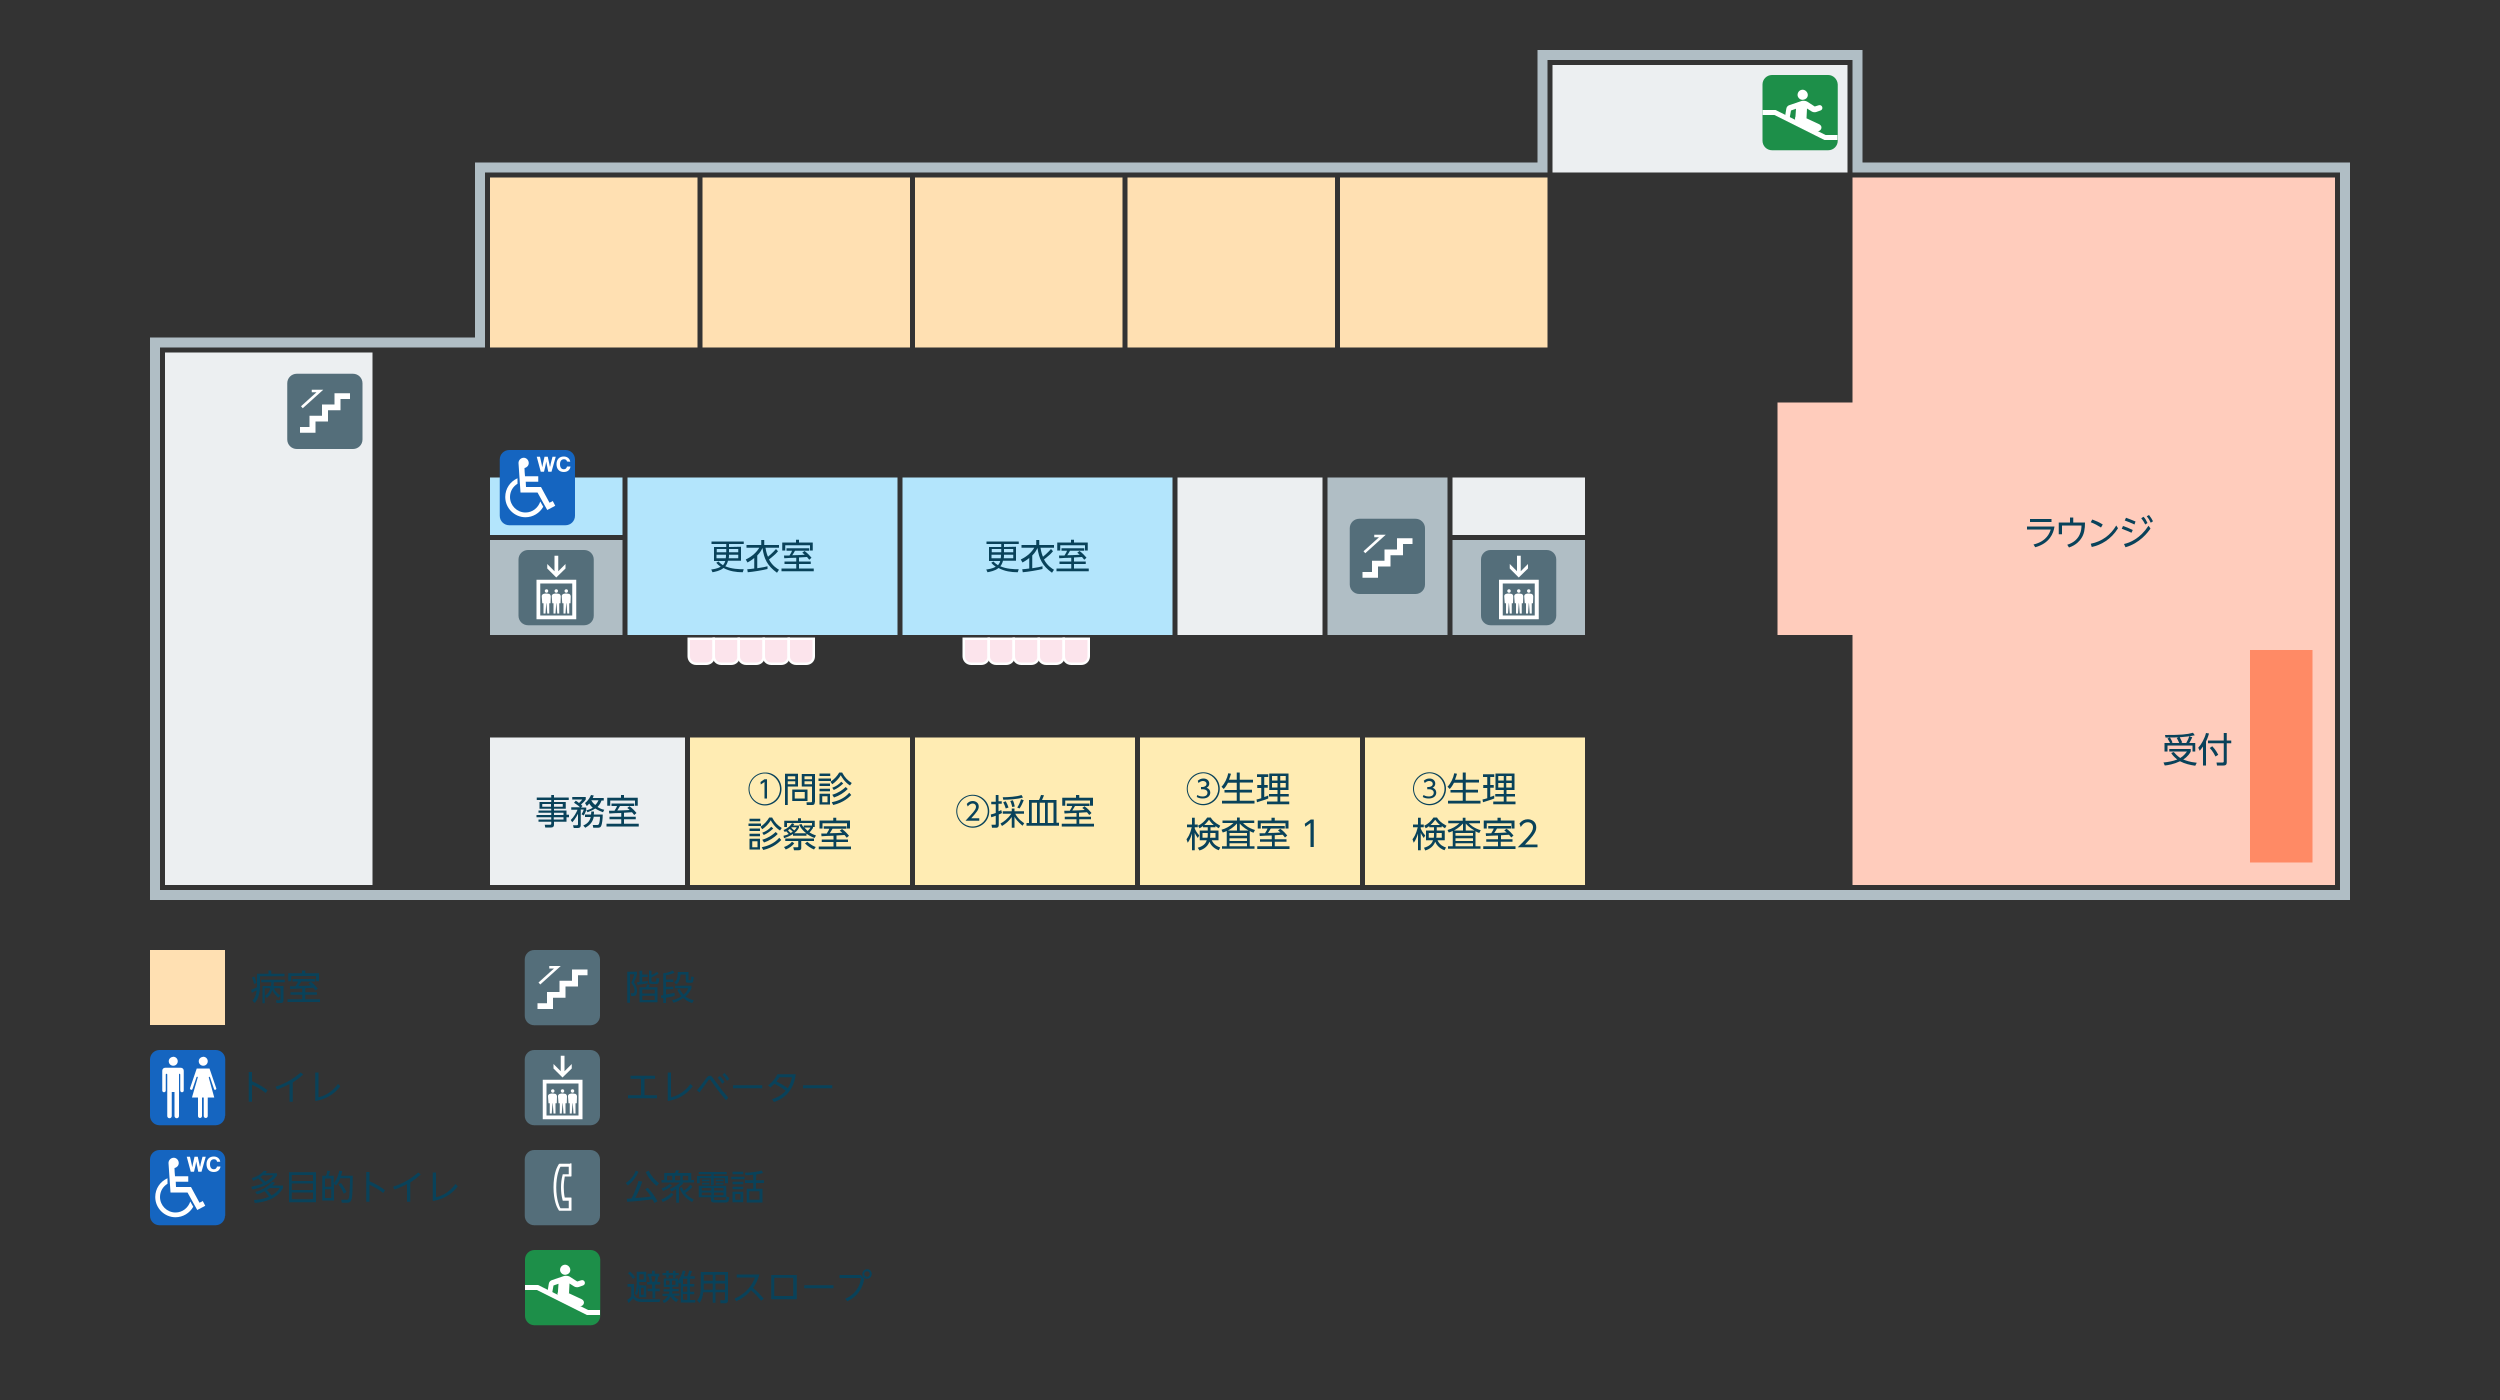 <?xml version="1.0" encoding="utf-8"?>
<!-- Generator: Adobe Illustrator 23.0.3, SVG Export Plug-In . SVG Version: 6.00 Build 0)  -->
<svg version="1.1" id="レイヤー_1" xmlns="http://www.w3.org/2000/svg" xmlns:xlink="http://www.w3.org/1999/xlink" x="0px"
	 y="0px" viewBox="0 0 1000 560" style="enable-background:new 0 0 1000 560;" xml:space="preserve">
<rect x="0" y="0" width="1000" height="560" fill="#333333" stroke="none"/>
<style type="text/css">
	.st0{fill:#ECEFF1;}
	.st1{fill:#FFE0B2;}
	.st2{fill:#B3E5FC;}
	.st3{fill:#B0BEC5;}
	.st4{fill:#FFECB3;}
	.st5{fill:#FFCCBC;}
	.st6{enable-background:new    ;}
	.st7{fill:#09425A;}
	.st8{fill:#FF8A65;}
	.st9{fill:#FCE4EC;stroke:#FFFFFF;stroke-miterlimit:10;}
	.st10{fill:#546E7A;}
	.st11{fill:#FFFFFF;}
	.st12{fill:#1565C0;}
	.st13{fill:#1D8F49;}
	.st14{fill:none;stroke:#FFFFFF;stroke-width:2;stroke-miterlimit:10;}
</style>
<rect x="1" y="206" transform="matrix(6.123234e-17 -1 1 6.123234e-17 -140 355)" class="st0" width="213" height="83"/>
<rect x="60" y="380" class="st1" width="30" height="30"/>
<rect x="196" y="191" class="st2" width="53" height="23"/>
<rect x="196" y="216" class="st3" width="53" height="38"/>
<rect x="581" y="216" class="st3" width="53" height="38"/>
<rect x="581" y="191" class="st0" width="53" height="23"/>
<rect x="531" y="191" class="st3" width="48" height="63"/>
<rect x="251" y="191" class="st2" width="108" height="63"/>
<rect x="361" y="191" class="st2" width="108" height="63"/>
<rect x="471" y="191" class="st0" width="58" height="63"/>
<rect x="546" y="295" class="st4" width="88" height="59"/>
<rect x="456" y="295" class="st4" width="88" height="59"/>
<rect x="366" y="295" class="st4" width="88" height="59"/>
<rect x="276" y="295" class="st4" width="88" height="59"/>
<rect x="196" y="295" class="st0" width="78" height="59"/>
<rect x="196" y="71" class="st1" width="83" height="68"/>
<rect x="281" y="71" class="st1" width="83" height="68"/>
<rect x="366" y="71" class="st1" width="83" height="68"/>
<rect x="451" y="71" class="st1" width="83" height="68"/>
<rect x="536" y="71" class="st1" width="83" height="68"/>
<rect x="621" y="26" class="st0" width="118" height="43"/>
<polygon class="st5" points="741,354 741,254 711,254 711,161 741,161 741,71 934,71 934,354 "/>
<g>
	<g class="st6">
		<path class="st7" d="M227.5,320h-5.9v0.8h4.7v2.7h-4.7v0.7h5v1.7h1v1h-1v1.8h-5v1.1c0,0.5-0.1,1.2-1.2,1.2h-2.3l-0.2-1.1l2.1,0
			c0.4,0,0.5-0.2,0.5-0.4v-0.8h-5.1v-0.9h5.1v-0.9h-5.9V326h5.9v-0.9h-5.1v-0.9h5.1v-0.7h-4.7v-2.7h4.7V320h-5.8v-1h5.8v-1h1.1v1
			h5.9V320z M220.4,321.6h-3.5v1.1h3.5V321.6z M225.1,321.6h-3.5v1.1h3.5V321.6z M225.4,325.1h-3.8v0.9h3.8V325.1z M225.4,326.9
			h-3.9v0.9h3.9V326.9z"/>
		<path class="st7" d="M234,321.2c1.3-0.9,2.1-2.5,2.4-3.2l1.1,0.2c-0.1,0.3-0.2,0.5-0.4,1h4.4v1h-0.9c-0.2,0.5-0.5,1.5-1.6,2.6
			c1.1,0.7,2.1,1,2.7,1.1l-0.5,1c-0.8-0.3-1.8-0.7-3.1-1.5c-1.2,0.8-2.4,1.2-3.1,1.5l-0.5-0.9c0,0.1-0.4,1.2-1,2.2l-0.9-0.5
			c0.3-0.5,0.7-1.1,0.9-1.9h-1.2v6.3c0,0.8-0.4,1.1-1.2,1.1h-1.6l-0.3-1.1l1.5,0c0.2,0,0.5,0,0.5-0.4v-4.2c-0.9,1.8-1.9,3-2.3,3.4
			l-0.6-0.9c1.2-1.1,2.3-3,2.7-4.1h-2.5v-1h3.5c-0.8-0.8-1.5-1.2-2.4-1.8l0.7-0.8c0.4,0.2,0.6,0.3,1.3,0.9c0.2-0.2,0.9-0.8,1.3-1.4
			h-4v-1h5.4v1c-0.5,0.8-1.7,1.8-1.9,2c0.3,0.3,0.4,0.4,0.6,0.6l-0.6,0.6h2.1v1c0,0.1,0,0.1-0.1,0.2c0.8-0.2,1.7-0.5,2.7-1.1
			c-0.8-0.7-1.2-1.4-1.4-1.7c-0.5,0.6-0.7,0.8-1,1L234,321.2z M241.1,325.7c0,1.9-0.3,4-0.6,4.6c-0.2,0.5-0.5,0.8-1.4,0.8h-1.8
			l-0.2-1.1l1.7,0c0.5,0,0.6-0.1,0.8-0.5c0.3-0.6,0.4-2.4,0.4-2.8h-2.5c-0.3,1.7-1.2,3.2-3.4,4.4l-0.8-0.9c2.1-0.9,2.7-2.2,3-3.4
			h-2.3v-1h2.4c0.1-0.4,0.1-0.8,0.1-1.2h1.1c0,0.5,0,0.8-0.1,1.2H241.1z M236.5,320.1L236.5,320.1c0.2,0.4,0.6,1.1,1.6,1.9
			c0.8-0.8,1.1-1.5,1.3-1.9H236.5z"/>
		<path class="st7" d="M249.6,326.7h4.7v1h-4.7v1.8h5.9v1.1h-12.9v-1.1h5.9v-1.8h-4.7v-1h4.7v-1.5c-0.8,0-4.1,0.1-4.8,0.2l-0.1-1.1
			c0.2,0,1.9,0,2.2,0c0.7-1.1,0.9-1.5,1-1.9h-2.2v-1h9.1v1H248c-0.5,0.9-0.6,1-1.1,1.8c2.1,0,2.6-0.1,5-0.2c-0.4-0.4-0.7-0.6-1-0.8
			l0.9-0.7c1.3,0.9,2.3,2.1,2.8,2.7l-0.9,0.8c-0.2-0.3-0.4-0.5-0.9-1.1c-0.4,0-3.1,0.2-3.2,0.2V326.7z M249.6,318v1.1h5.5v3.2H254
			v-2.1h-9.9v2.1h-1.2v-3.2h5.5V318H249.6z"/>
	</g>
</g>
<g>
	<g class="st6">
		<path class="st7" d="M312.6,315.6c0,3.7-3,6.6-6.6,6.6s-6.6-3-6.6-6.6c0-3.7,3-6.6,6.6-6.6C309.6,308.9,312.6,311.8,312.6,315.6z
			 M299.8,315.6c0,3.4,2.8,6.1,6.1,6.1c3.4,0,6.1-2.8,6.1-6.1c0-3.4-2.8-6.2-6.1-6.2S299.8,312.1,299.8,315.6z M305.8,311.7h1v7.7
			h-1v-6.6l-1.5,1l-0.1-1L305.8,311.7z"/>
		<path class="st7" d="M319.2,309.6v5h-4.1v7.4H314v-12.5H319.2z M318.1,310.5h-3v1.2h3V310.5z M318.1,312.5h-3v1.2h3V312.5z
			 M323,320.4h-6.1v-4.6h6.1V320.4z M321.9,316.8h-4v2.6h4V316.8z M325.9,320.9c0,0.7-0.2,1.1-1,1.1h-2.2l-0.1-1.1l1.8,0
			c0.4,0,0.4-0.2,0.4-0.4v-5.9h-4.1v-5h5.3V320.9z M324.8,310.5h-3v1.2h3V310.5z M324.8,312.5h-3v1.2h3V312.5z"/>
		<path class="st7" d="M332.4,311.4v1h-5v-1H332.4z M332.1,309.4v1h-4.3v-1H332.1z M332,313.4v1h-4.2v-1H332z M332,315.5v1h-4.2v-1
			H332z M332,317.5v4.3h-4.2v-4.3H332z M331,318.5h-2.1v2.4h2.1V318.5z M336.9,309.1c1,1.9,2.2,3.1,3.8,4.1l-0.7,1
			c-2.2-1.4-3.3-3.4-3.7-4.1c-0.7,1.3-2.2,2.8-3.4,3.6l-0.7-1c1.4-0.9,2.6-2.2,3.5-3.7H336.9z M340.5,318c-0.9,0.9-3,3-7.2,4
			l-0.6-1.1c2-0.4,5-1.4,7-3.8L340.5,318z M337.3,313.4c-1.3,1.2-2.4,2-3.8,2.6l-0.6-0.9c1.5-0.6,2.5-1.2,3.6-2.4L337.3,313.4z
			 M339.1,315.6c-1.5,1.5-3.4,2.7-5.5,3.4l-0.7-1.1c2.4-0.7,4.1-1.9,5.4-3.1L339.1,315.6z"/>
	</g>
	<g class="st6">
		<path class="st7" d="M304.4,329.4v1h-5v-1H304.4z M304.1,327.5v1h-4.3v-1H304.1z M304,331.4v1h-4.2v-1H304z M304,333.5v1h-4.2v-1
			H304z M304,335.5v4.3h-4.2v-4.3H304z M303,336.5h-2.1v2.4h2.1V336.5z M308.9,327.1c1,1.9,2.2,3.1,3.8,4.1l-0.7,1
			c-2.2-1.4-3.3-3.4-3.7-4.1c-0.7,1.3-2.2,2.8-3.4,3.6l-0.7-1c1.4-0.9,2.6-2.2,3.5-3.7H308.9z M312.5,336c-0.9,0.9-3,3-7.2,4
			l-0.6-1.1c2-0.4,5-1.4,7-3.8L312.5,336z M309.3,331.4c-1.3,1.2-2.4,2-3.8,2.6l-0.6-0.9c1.5-0.6,2.5-1.2,3.6-2.4L309.3,331.4z
			 M311.1,333.6c-1.5,1.5-3.4,2.7-5.5,3.4l-0.7-1.1c2.4-0.7,4.1-1.9,5.4-3.1L311.1,333.6z"/>
		<path class="st7" d="M313.4,334.3c1-0.2,1.5-0.4,2.1-0.7c-0.4-0.4-0.7-0.8-1-1.1c-0.3,0.1-0.4,0.2-0.6,0.3l-0.5-0.8
			c1.5-0.5,2.8-1.7,3.4-2.7l0.9,0.3c-0.1,0.2-0.2,0.4-0.4,0.6h2.3v0.8c-0.2,0.4-0.6,1.3-1.9,2.3h4.8c-0.8-0.6-1.9-1.6-2.9-3.4l1-0.3
			c0.2,0.4,0.4,0.8,0.9,1.4v-0.8h3.3v-1h-10v1.6h-1.1v-2.5h5.5v-1h1.2v1h5.5v2.5h-0.7v0.4c-0.5,0.8-1.2,1.6-1.4,1.8
			c0.9,0.5,1.7,0.9,2.6,1.2l-0.6,1c-1.5-0.6-2.5-1.2-3.2-1.7v0.8h-5.4v-0.7c-1.3,0.8-2.4,1.3-3.6,1.7L313.4,334.3z M313.6,338.8
			c0.6-0.2,2-0.7,3.2-2.1l0.9,0.6c-0.8,1.1-2.1,2-3.4,2.5L313.6,338.8z M320.5,336.4v2.8c0,0.6-0.3,0.9-1.1,0.9h-1.8l-0.3-1.2l1.6,0
			c0.2,0,0.4,0,0.4-0.2v-2.3h-5.2v-1h11.5v1H320.5z M317.1,332.7c-0.3-0.4-0.6-0.6-1.2-1.1c-0.4,0.3-0.5,0.4-0.7,0.5
			c0.3,0.3,0.7,0.8,1,1.1C316.5,333.1,316.8,332.9,317.1,332.7z M316.7,330.9c-0.1,0.1-0.1,0.1-0.2,0.2c0.8,0.7,0.9,0.8,1.2,1.1
			c0.6-0.6,0.8-0.9,1-1.3H316.7z M321.7,331c0.6,0.7,1.1,1.1,1.4,1.4c0.8-0.8,0.9-1.1,1.1-1.4H321.7z M322.9,336.7
			c1.5,1.3,2.6,1.8,3.4,2.1l-0.7,1c-1.4-0.6-2.4-1.3-3.6-2.4L322.9,336.7z"/>
		<path class="st7" d="M334.5,335.8h4.7v1h-4.7v1.8h5.9v1.1h-12.9v-1.1h5.9v-1.8h-4.7v-1h4.7v-1.5c-0.8,0-4.1,0.1-4.8,0.2l-0.1-1.1
			c0.2,0,1.9,0,2.2,0c0.7-1.1,0.9-1.5,1-1.9h-2.2v-1h9.1v1h-5.6c-0.5,0.9-0.6,1-1.1,1.8c2.1,0,2.6-0.1,5-0.2c-0.4-0.4-0.7-0.6-1-0.8
			l0.9-0.7c1.3,0.9,2.3,2.1,2.8,2.7l-0.9,0.8c-0.2-0.3-0.4-0.5-0.9-1.1c-0.4,0-3.1,0.2-3.2,0.2V335.8z M334.5,327.1v1.1h5.5v3.2
			h-1.2v-2.1H329v2.1h-1.2v-3.2h5.5v-1.1H334.5z"/>
	</g>
</g>
<g>
	<g class="st6">
		<path class="st7" d="M395.7,324.5c0,3.7-3,6.6-6.6,6.6s-6.6-3-6.6-6.6c0-3.7,3-6.6,6.6-6.6C392.7,317.9,395.7,320.8,395.7,324.5z
			 M382.9,324.5c0,3.4,2.8,6.1,6.1,6.1c3.4,0,6.1-2.8,6.1-6.1c0-3.4-2.8-6.2-6.1-6.2S382.9,321.1,382.9,324.5z M391.7,327.4v0.9
			h-5.5c1.2-1.3,2.2-2.4,3-3.3c0.8-1,1.2-1.6,1.2-2.3c0-0.7-0.5-1.3-1.3-1.3c-0.8,0-1.5,0.5-2,1.2l-0.4-1c0.6-0.8,1.4-1.2,2.4-1.2
			c1.1,0,2.4,0.7,2.4,2.2c0,1.3-0.8,2.2-3,4.7H391.7z"/>
		<path class="st7" d="M400.8,325.2c-0.3,0.2-0.6,0.3-1.3,0.6v4.3c0,0.8-0.6,1-1,1h-1.7l-0.2-1.2l1.4,0c0.3,0,0.3-0.1,0.3-0.3v-3.3
			c-0.7,0.3-1.2,0.4-1.8,0.6l-0.2-1.1c0.9-0.2,1.4-0.4,2-0.6v-3.5h-1.8v-1h1.8V318h1.1v2.5h1.3v1h-1.3v3c0.6-0.2,0.8-0.3,1.1-0.5
			L400.8,325.2z M400.2,329.4c1.1-0.6,2.8-1.7,4.3-3.9h-3.4v-1h3.6v-1.1h1.1v1.1h3.8v1h-3.5c1.3,2.4,3.1,3.4,3.6,3.8l-0.7,1
			c-2-1.7-2.7-2.7-3.2-3.6v4.4h-1.1v-4.3c-1.1,1.6-2.3,2.6-3.9,3.6L400.2,329.4z M401.1,318.9c2,0,5.6-0.2,7.5-0.9l0.6,1
			c-2.3,0.7-5.8,0.9-7.9,0.9L401.1,318.9z M402.3,323.4c-0.3-1-0.6-1.7-1-2.5l1-0.4c0.5,0.9,0.8,1.6,1.1,2.5L402.3,323.4z
			 M404.9,322.8c-0.1-0.3-0.3-1.4-0.8-2.4l1-0.3c0.2,0.3,0.5,0.9,0.8,2.5L404.9,322.8z M406.9,323c0.7-1,1.3-2.5,1.5-3.3l1.1,0.4
			c-0.6,1.4-0.9,2.1-1.7,3.3L406.9,323z"/>
		<path class="st7" d="M423.6,330.3h-13v-1.1h1V320h4c0.4-0.7,0.7-1.8,0.8-2l1.2,0.1c-0.2,0.5-0.5,1.3-0.8,1.9h5.8v9.1h1V330.3z
			 M412.7,321.1v8.1h2.1v-8.1H412.7z M415.9,321.1v8.1h2.1v-8.1H415.9z M419.1,321.1v8.1h2.3v-8.1H419.1z"/>
		<path class="st7" d="M431.7,326.7h4.7v1h-4.7v1.8h5.9v1.1h-12.9v-1.1h5.9v-1.8h-4.7v-1h4.7v-1.5c-0.8,0-4.1,0.1-4.8,0.2l-0.1-1.1
			c0.2,0,1.9,0,2.2,0c0.7-1.1,0.9-1.5,1-1.9h-2.2v-1h9.1v1H430c-0.5,0.9-0.6,1-1.1,1.8c2.1,0,2.6-0.1,5-0.2c-0.4-0.4-0.7-0.6-1-0.8
			l0.9-0.7c1.3,0.9,2.3,2.1,2.8,2.7l-0.9,0.8c-0.2-0.3-0.4-0.5-0.9-1.1c-0.4,0-3.1,0.2-3.2,0.2V326.7z M431.7,318v1.1h5.5v3.2H436
			v-2.1h-9.9v2.1h-1.2v-3.2h5.5V318H431.7z"/>
	</g>
</g>
<g>
	<g class="st6">
		<path class="st7" d="M487.9,315.5c0,3.7-3,6.6-6.6,6.6s-6.6-3-6.6-6.6c0-3.7,3-6.6,6.6-6.6C484.9,308.9,487.9,311.8,487.9,315.5z
			 M475.1,315.5c0,3.4,2.8,6.1,6.1,6.1c3.4,0,6.1-2.8,6.1-6.1c0-3.4-2.8-6.2-6.1-6.2C477.9,309.4,475.1,312.1,475.1,315.5z
			 M478.9,318c0.2,0.1,0.9,0.6,2.1,0.6c1.5,0,2-0.8,2-1.5c0-0.3-0.1-1.4-2-1.4h-0.6v-0.9h0.6c0.7,0,1.6-0.4,1.6-1.2
			c0-0.9-0.8-1.2-1.4-1.2c-0.2,0-1,0-1.8,0.8l-0.3-0.9c0.7-0.6,1.4-0.9,2.3-0.9c1.4,0,2.3,0.9,2.3,2c0,1.1-0.7,1.5-1.1,1.7
			c1.5,0.5,1.5,1.7,1.5,2c0,1.1-0.9,2.3-3,2.3c-1,0-1.7-0.2-2.4-0.6L478.9,318z"/>
		<path class="st7" d="M494.7,311.9V309h1.2v2.9h5.3v1.1h-5.3v2.9h4.9v1.1h-4.9v3.3h5.9v1.1h-13v-1.1h5.9v-3.3h-4.9V316h4.9v-2.9
			h-3.5c-0.8,1.5-1.4,2.2-1.7,2.5l-0.9-0.9c1.3-1.3,2.3-3.4,2.7-5.4l1.1,0.2c-0.2,0.6-0.3,1.1-0.8,2.4H494.7z"/>
		<path class="st7" d="M507.3,319.4c-1.4,0.6-3.4,1.1-4.5,1.5l-0.2-1.1c0.5-0.1,1.3-0.3,1.9-0.5v-4.1h-1.6V314h1.6v-3.2h-1.7v-1.1
			h4.5v1.1h-1.6v3.2h1.4v1.1h-1.4v3.7c0.7-0.2,1.1-0.4,1.6-0.6L507.3,319.4z M515.4,309.4v6.6h-3.3v1.6h3.4v1h-3.4v2h3.6v1.1h-8.9
			v-1.1h4.2v-2h-3.4v-1h3.4V316h-3.3v-6.6H515.4z M511,310.4h-2.2v1.8h2.2V310.4z M511,313.2h-2.2v1.8h2.2V313.2z M514.3,310.4h-2.2
			v1.8h2.2V310.4z M514.3,313.2h-2.2v1.8h2.2V313.2z"/>
	</g>
	<g class="st6">
		<path class="st7" d="M479.1,335.2c-0.5-0.8-0.9-1.3-1.2-2.1v7h-1.1v-6.7c-0.4,1.3-0.9,2.6-1.7,3.7l-0.5-1.4
			c0.5-0.7,1.4-1.8,2.1-4.8h-1.9v-1.1h2v-2.7h1.1v2.7h1.2v1.1h-1.2v0.5c0.2,0.5,0.7,1.6,1.8,2.8L479.1,335.2z M479.1,339.1
			c0.6-0.2,3-0.8,3.6-3h-2.8v-3.9h3.2v-1.3h-1.9v-0.5c-0.6,0.5-1,0.7-1.4,0.9l-0.6-1c1.6-0.8,2.6-1.7,3.7-3.3h1.4
			c0.5,0.9,1.4,2,3.8,3.3l-0.6,1c-0.6-0.3-0.9-0.6-1.3-0.9v0.5h-2v1.3h3.2v3.9h-2.7c0.9,2,2.5,2.6,3.4,2.9l-0.6,1.1
			c-2.3-0.8-3.4-2.5-3.7-3.4c-1,2.5-3.1,3.2-4,3.5L479.1,339.1z M483,333.2h-2v1.9h2c0.1-0.4,0.1-0.8,0.1-1.6V333.2z M485.5,330
			c-0.9-0.7-1.6-1.7-1.9-2.1c-0.3,0.4-1.1,1.4-1.9,2.1H485.5z M484.1,333.5c0,0.9,0,1.2-0.1,1.6h2.2v-1.9h-2.1V333.5z"/>
		<path class="st7" d="M499.9,338.5h1.9v1h-13v-1h1.9v-6.1c-0.6,0.3-1,0.4-1.6,0.6l-0.5-1.1c1.8-0.5,3.4-1.4,4.8-2.7H489v-1h5.8
			v-1.2h1.1v1.2h5.8v1h-4.5c0.7,0.7,2.1,2,4.8,2.8l-0.6,1.1c-0.7-0.3-1.1-0.4-1.5-0.7V338.5z M494.8,332.2v-2.8
			c-1.4,1.6-3.1,2.5-3.6,2.8H494.8z M498.8,333.2h-7v1.1h7V333.2z M498.8,335.3h-7v1.1h7V335.3z M498.8,337.3h-7v1.2h7V337.3z
			 M499.4,332.2c-2.1-1.2-3-2.2-3.5-2.8v2.8H499.4z"/>
	</g>
	<g class="st6">
		<path class="st7" d="M509.9,335.7h4.7v1h-4.7v1.8h5.9v1.1h-12.9v-1.1h5.9v-1.8H504v-1h4.7v-1.5c-0.8,0-4.1,0.1-4.8,0.2l-0.1-1.1
			c0.2,0,1.9,0,2.2,0c0.7-1.1,0.9-1.5,1-1.9h-2.2v-1h9.1v1h-5.6c-0.5,0.9-0.6,1-1.1,1.8c2.1,0,2.6-0.1,5-0.2c-0.4-0.4-0.7-0.6-1-0.8
			l0.9-0.7c1.3,0.9,2.3,2.1,2.8,2.7l-0.9,0.8c-0.2-0.3-0.4-0.5-0.9-1.1c-0.4,0-3.1,0.2-3.2,0.2V335.7z M509.9,327.1v1.1h5.5v3.2
			h-1.2v-2.1h-9.9v2.1h-1.2v-3.2h5.5v-1.1H509.9z"/>
	</g>
	<g class="st6">
		<path class="st7" d="M524.3,327.8h1.2v11h-1.3v-9.6l-2.1,1.5l-0.2-1.2L524.3,327.8z"/>
	</g>
</g>
<g>
	<g class="st6">
		<path class="st7" d="M578.4,315.5c0,3.7-3,6.6-6.6,6.6s-6.6-3-6.6-6.6c0-3.7,3-6.6,6.6-6.6S578.4,311.8,578.4,315.5z M565.6,315.5
			c0,3.4,2.8,6.1,6.1,6.1c3.4,0,6.1-2.8,6.1-6.1c0-3.4-2.8-6.2-6.1-6.2C568.4,309.4,565.6,312.1,565.6,315.5z M569.4,318
			c0.2,0.1,0.9,0.6,2.1,0.6c1.5,0,2-0.8,2-1.5c0-0.3-0.1-1.4-2-1.4h-0.6v-0.9h0.6c0.7,0,1.6-0.4,1.6-1.2c0-0.9-0.8-1.2-1.4-1.2
			c-0.2,0-1,0-1.8,0.8l-0.4-0.9c0.7-0.6,1.4-0.9,2.3-0.9c1.4,0,2.3,0.9,2.3,2c0,1.1-0.7,1.5-1.1,1.7c1.5,0.5,1.5,1.7,1.5,2
			c0,1.1-0.9,2.3-3,2.3c-1,0-1.7-0.2-2.4-0.6L569.4,318z"/>
		<path class="st7" d="M585.1,311.9V309h1.2v2.9h5.3v1.1h-5.3v2.9h4.9v1.1h-4.9v3.3h5.9v1.1h-13v-1.1h5.9v-3.3h-4.9V316h4.9v-2.9
			h-3.5c-0.8,1.5-1.4,2.2-1.7,2.5l-0.9-0.9c1.3-1.3,2.3-3.4,2.7-5.4l1.1,0.2c-0.2,0.6-0.3,1.1-0.8,2.4H585.1z"/>
		<path class="st7" d="M597.7,319.4c-1.4,0.6-3.4,1.1-4.5,1.5l-0.2-1.1c0.5-0.1,1.3-0.3,1.9-0.5v-4.1h-1.6V314h1.6v-3.2h-1.7v-1.1
			h4.5v1.1h-1.6v3.2h1.4v1.1h-1.4v3.7c0.7-0.2,1.1-0.4,1.6-0.6L597.7,319.4z M605.8,309.4v6.6h-3.2v1.6h3.4v1h-3.4v2h3.6v1.1h-8.9
			v-1.1h4.2v-2h-3.4v-1h3.4V316h-3.3v-6.6H605.8z M601.5,310.4h-2.2v1.8h2.2V310.4z M601.5,313.2h-2.2v1.8h2.2V313.2z M604.7,310.4
			h-2.2v1.8h2.2V310.4z M604.7,313.2h-2.2v1.8h2.2V313.2z"/>
	</g>
	<g class="st6">
		<path class="st7" d="M569.5,335.2c-0.5-0.8-0.9-1.3-1.2-2.1v7h-1.1v-6.7c-0.4,1.3-0.9,2.6-1.7,3.7l-0.5-1.4
			c0.5-0.7,1.4-1.8,2.1-4.8h-1.9v-1.1h2v-2.7h1.1v2.7h1.2v1.1h-1.2v0.5c0.2,0.5,0.7,1.6,1.8,2.8L569.5,335.2z M569.6,339.1
			c0.6-0.2,3-0.8,3.6-3h-2.8v-3.9h3.2v-1.3h-1.9v-0.5c-0.6,0.5-1,0.7-1.4,0.9l-0.6-1c1.6-0.8,2.6-1.7,3.7-3.3h1.4
			c0.5,0.9,1.4,2,3.8,3.3l-0.6,1c-0.6-0.3-0.9-0.6-1.3-0.9v0.5h-2v1.3h3.2v3.9H575c0.9,2,2.5,2.6,3.4,2.9l-0.6,1.1
			c-2.3-0.8-3.4-2.5-3.7-3.4c-1,2.5-3.1,3.2-4,3.5L569.6,339.1z M573.5,333.2h-2v1.9h2c0.1-0.4,0.1-0.8,0.1-1.6V333.2z M576,330
			c-0.9-0.7-1.6-1.7-1.9-2.1c-0.3,0.4-1.1,1.4-1.9,2.1H576z M574.6,333.5c0,0.9,0,1.2-0.1,1.6h2.2v-1.9h-2.1V333.5z"/>
		<path class="st7" d="M590.3,338.5h1.9v1h-13v-1h1.9v-6.1c-0.6,0.3-1,0.4-1.6,0.6L579,332c1.8-0.5,3.4-1.4,4.8-2.7h-4.5v-1h5.8
			v-1.2h1.1v1.2h5.8v1h-4.5c0.7,0.7,2.1,2,4.8,2.8l-0.6,1.1c-0.7-0.3-1.1-0.4-1.5-0.7V338.5z M585.2,332.2v-2.8
			c-1.4,1.6-3.1,2.5-3.6,2.8H585.2z M589.2,333.2h-7v1.1h7V333.2z M589.2,335.3h-7v1.1h7V335.3z M589.2,337.3h-7v1.2h7V337.3z
			 M589.8,332.2c-2.1-1.2-3-2.2-3.5-2.8v2.8H589.8z"/>
		<path class="st7" d="M600.3,335.7h4.7v1h-4.7v1.8h5.9v1.1h-12.9v-1.1h5.9v-1.8h-4.7v-1h4.7v-1.5c-0.8,0-4.1,0.1-4.8,0.2l-0.1-1.1
			c0.2,0,1.9,0,2.2,0c0.7-1.1,0.9-1.5,1-1.9h-2.2v-1h9.1v1h-5.6c-0.5,0.9-0.6,1-1.1,1.8c2.1,0,2.6-0.1,5-0.2c-0.4-0.4-0.7-0.6-1-0.8
			l0.9-0.7c1.3,0.9,2.3,2.1,2.8,2.7l-0.9,0.8c-0.2-0.3-0.4-0.5-0.9-1.1c-0.4,0-3.1,0.2-3.2,0.2V335.7z M600.3,327.1v1.1h5.5v3.2
			h-1.2v-2.1h-9.9v2.1h-1.2v-3.2h5.5v-1.1H600.3z"/>
		<path class="st7" d="M615,337.7v1.2h-7.9c0.9-0.9,2.4-2.3,3.9-4c1.7-1.9,2.2-2.9,2.2-4c0-1.3-1-2-2.1-2c-1.7,0-2.5,1.5-2.8,1.9
			l-0.5-1.4c0.8-1.1,2-1.7,3.3-1.7c1.4,0,3.4,0.8,3.4,3.2c0,1.1-0.3,1.9-1.4,3.4c-0.6,0.8-1.5,1.8-3.1,3.5H615z"/>
	</g>
</g>
<g>
	<g class="st6">
		<path class="st7" d="M821.8,210.6c-0.4,2.7-1.9,6.7-7.7,8.3l-0.7-1.1c5.4-1.3,6.5-4.8,6.9-6h-9.5v-1.2H821.8z M820.6,207.6v1.2
			H812v-1.2H820.6z"/>
		<path class="st7" d="M834,209c0,2.5-0.3,4.7-1.6,6.5c-0.4,0.6-1.8,2.5-4.8,3.5l-0.7-1.1c5.5-1.7,5.7-6.3,5.7-7.7h-7.8v3.5h-1.3
			V209h4.5v-2h1.3v2H834z"/>
		<path class="st7" d="M840.4,211c-1.3-0.8-2.5-1.5-4.1-2.1l0.6-1.1c1.6,0.6,2.8,1.1,4.2,2L840.4,211z M847.2,211.3
			c-2.8,4.5-6.8,6.7-10.5,7.5l-0.4-1.3c4.4-0.9,7.9-3.4,10.2-7.3L847.2,211.3z"/>
		<path class="st7" d="M852.6,213.1c-1.3-0.6-2.3-1-3.9-1.6l0.5-1.1c1.2,0.4,2.3,0.8,3.9,1.6L852.6,213.1z M860.2,211.4
			c-1,1.5-4.3,5.9-10,7.5l-0.6-1.3c2.3-0.5,6.4-2.1,9.8-7.3L860.2,211.4z M853.8,209.8c-1.5-0.7-2.5-1.1-3.9-1.6l0.5-1.1
			c1.4,0.5,2.4,0.9,3.8,1.5L853.8,209.8z M857.4,206.7c0.7,0.7,1,1.3,1.6,2.5l-0.9,0.6c-0.6-1.2-0.9-1.6-1.6-2.5L857.4,206.7z
			 M859.6,206c0.7,0.9,1.2,1.7,1.6,2.5l-0.9,0.6c-0.5-1.1-0.8-1.6-1.6-2.6L859.6,206z"/>
	</g>
</g>
<g>
	<g class="st6">
		<path class="st7" d="M878.1,306.3c-2.1-0.3-4.2-0.8-6.1-1.8c-2.5,1.2-4.9,1.6-6.1,1.7l-0.5-1.2c1.9-0.2,3.7-0.5,5.5-1.2
			c-1.4-1.1-2.1-2-2.4-2.6l1-0.4c0.5,0.6,1.3,1.5,2.6,2.4c1.5-0.9,2.3-2.1,2.7-2.6h-7.1v-1h8.6v1c-0.3,0.6-1.1,2-3,3.2
			c1.1,0.4,2.4,1,5.4,1.3L878.1,306.3z M874.5,297.2c0.6-1,1-2,1.2-2.7l1.2,0.4c-0.4,1-0.7,1.4-1.2,2.3h2.4v3.4H877v-2.4h-10v2.4
			h-1.2v-3.4h2.2c-0.1-0.3-0.5-1.1-1-1.8l1-0.4c-0.5,0-1.2,0-1.8,0l-0.2-1c6.4,0,8.7-0.2,11.2-0.9l0.7,1c-1.6,0.4-4.3,0.7-6,0.8
			c0.5,0.9,0.8,1.8,1,2.1l-0.5,0.2H874.5z M871.7,297.2c-0.3-0.7-0.6-1.3-1-2l0.7-0.3c-0.9,0.1-2.4,0.1-3.4,0.1c0.3,0.5,0.8,1.4,1,2
			l-0.4,0.2H871.7z"/>
		<path class="st7" d="M882.3,306.2h-1.1v-7.6c-0.6,0.9-1,1.3-1.3,1.7l-0.6-1.2c1.3-1.4,2.6-3.8,3.1-5.9l1.2,0.2
			c-0.2,0.6-0.4,1.6-1.2,3.2V306.2z M890.7,293.2v3h1.8v1.1h-1.8v7.6c0,0.6-0.1,1.3-1.3,1.3h-2.6l-0.2-1.2l2.5,0
			c0.2,0,0.4-0.1,0.4-0.4v-7.3h-6.3v-1.1h6.3v-3H890.7z M886.2,302.6c-0.2-0.4-1.1-2.2-2.3-3.4l1-0.7c1.4,1.4,2.1,2.9,2.4,3.4
			L886.2,302.6z"/>
	</g>
</g>
<rect x="900" y="260" class="st8" width="25" height="85"/>
<path class="st9" d="M282.5,265.5h-4c-1.7,0-3-1.3-3-3v-7h10v7C285.5,264.2,284.2,265.5,282.5,265.5z"/>
<path class="st9" d="M292.5,265.5h-4c-1.7,0-3-1.3-3-3v-7h10v7C295.5,264.2,294.2,265.5,292.5,265.5z"/>
<path class="st9" d="M302.5,265.5h-4c-1.7,0-3-1.3-3-3v-7h10v7C305.5,264.2,304.2,265.5,302.5,265.5z"/>
<path class="st9" d="M312.5,265.5h-4c-1.7,0-3-1.3-3-3v-7h10v7C315.5,264.2,314.2,265.5,312.5,265.5z"/>
<path class="st9" d="M322.5,265.5h-4c-1.7,0-3-1.3-3-3v-7h10v7C325.5,264.2,324.2,265.5,322.5,265.5z"/>
<path class="st9" d="M392.5,265.5h-4c-1.7,0-3-1.3-3-3v-7h10v7C395.5,264.2,394.2,265.5,392.5,265.5z"/>
<path class="st9" d="M402.5,265.5h-4c-1.7,0-3-1.3-3-3v-7h10v7C405.5,264.2,404.2,265.5,402.5,265.5z"/>
<path class="st9" d="M412.5,265.5h-4c-1.7,0-3-1.3-3-3v-7h10v7C415.5,264.2,414.2,265.5,412.5,265.5z"/>
<path class="st9" d="M422.5,265.5h-4c-1.7,0-3-1.3-3-3v-7h10v7C425.5,264.2,424.2,265.5,422.5,265.5z"/>
<path class="st9" d="M432.5,265.5h-4c-1.7,0-3-1.3-3-3v-7h10v7C435.5,264.2,434.2,265.5,432.5,265.5z"/>
<g id="レイヤー_5">
	<g>
		<path class="st3" d="M741,24v45h195v287H64V139h130V69h425V24H741 M745,20h-4H619h-4v4v41H194h-4v4v66H64h-4v4v217v4h4h872h4v-4
			V69v-4h-4H745V24V20L745,20z"/>
	</g>
</g>
<g id="レイヤー_4">
	<g>
		<path class="st10" d="M240,486.3c0,2.1-1.7,3.8-3.8,3.8h-22.5c-2.1,0-3.8-1.7-3.8-3.8v-22.5c0-2.1,1.7-3.8,3.8-3.8h22.5
			c2.1,0,3.8,1.7,3.8,3.8V486.3z"/>
		<path class="st11" d="M228.1,465.5h-4.3c-0.1,0-0.2,0.1-0.3,0.2l-0.5,0.9c-0.2,0.3-1.6,3.1-1.6,8.3c0,5.2,1.4,8,1.6,8.3
			c0,0,0.3,0.6,0.5,0.9c0.1,0.1,0.2,0.2,0.3,0.2h4.6c0.1,0,0.2-0.1,0.2-0.2v-4.9c0-0.1-0.1-0.2-0.2-0.2h-2.5
			c-0.3-1.3-0.4-2.7-0.4-4.2s0.2-2.9,0.4-4.2h2.5c0.1,0,0.2-0.1,0.2-0.2v-4.9c0-0.1-0.1-0.2-0.2-0.2h-0.3V465.5z M227.5,466.7v3
			h-2.4l-0.1,0.4c-0.4,1.5-0.6,3.1-0.6,4.9s0.2,3.4,0.6,4.9l0.1,0.4h2.4v3h-3.3c-0.1-0.2-0.3-0.5-0.3-0.5c-0.1-0.3-1.4-2.9-1.4-7.8
			s1.3-7.5,1.4-7.8c0,0,0.2-0.3,0.3-0.5H227.5z"/>
	</g>
	<g>
		<path class="st12" d="M90,446.3c0,2.1-1.7,3.8-3.8,3.8H63.8c-2.1,0-3.8-1.7-3.8-3.8v-22.5c0-2.1,1.7-3.8,3.8-3.8h22.5
			c2.1,0,3.8,1.7,3.8,3.8v22.5H90z"/>
		<g>
			<path class="st11" d="M79.5,424.5c0,1,0.8,1.8,1.8,1.8s1.8-0.8,1.8-1.8s-0.8-1.8-1.8-1.8C80.3,422.8,79.5,423.5,79.5,424.5"/>
			<path class="st11" d="M76,435.3l2.7-7.9h5.1l2.7,7.9c0.1,0.2,0,0.5-0.3,0.6s-0.5,0-0.6-0.3l-1.6-4.7c0-0.1-0.2-0.2-0.3-0.2
				c-0.1,0-0.2,0.2-0.2,0.3l2.2,8h-2.6v7.4c0,0.5-0.4,0.8-0.8,0.8c-0.5,0-0.8-0.4-0.8-0.8V439h-0.7v7.4c0,0.5-0.4,0.8-0.8,0.8
				c-0.5,0-0.8-0.4-0.8-0.8V439h-2.4l0.1-0.4l2.2-7.6c0.1-0.1,0-0.3-0.2-0.3c-0.1,0-0.3,0-0.3,0.2l-1.6,4.7
				c-0.1,0.3-0.4,0.4-0.6,0.3C76.1,435.8,75.9,435.5,76,435.3"/>
			<path class="st11" d="M67.5,424.5c0,1,0.8,1.8,1.8,1.8s1.8-0.8,1.8-1.8s-0.8-1.8-1.8-1.8C68.3,422.8,67.5,423.5,67.5,424.5"/>
			<path class="st11" d="M64.9,428.3c0-0.7,0.5-1.2,1.2-1.2h6.2c0.7,0,1.2,0.5,1.2,1.2v7.9c0,0.4-0.3,0.7-0.7,0.7
				c-0.4,0-0.7-0.3-0.7-0.7v-6.4c0-0.1-0.1-0.3-0.3-0.3c-0.1,0-0.2,0.1-0.2,0.3v16.6c0,0.5-0.4,0.9-0.9,0.9s-0.9-0.4-0.9-0.9v-9.6
				h-1.1v9.6c0,0.5-0.4,0.9-0.9,0.9s-0.9-0.4-0.9-0.9v-16.6c0-0.1-0.1-0.3-0.3-0.3c-0.1,0-0.3,0.1-0.3,0.3v6.4
				c0,0.4-0.3,0.7-0.7,0.7c-0.4,0-0.7-0.3-0.7-0.7L64.9,428.3"/>
		</g>
	</g>
	<g>
		<path class="st10" d="M622.5,246.3c0,2.1-1.7,3.8-3.8,3.8h-22.5c-2.1,0-3.8-1.7-3.8-3.8v-22.5c0-2.1,1.7-3.8,3.8-3.8h22.5
			c2.1,0,3.8,1.7,3.8,3.8V246.3z"/>
		<g>
			<path class="st11" d="M599.6,247.7h15.9v-15.8h-15.9V247.7z M613.9,246.2h-12.8v-12.8h12.8V246.2z"/>
			<polygon class="st11" points="611.2,227.4 611.2,225.6 608.3,228.5 608.3,222.3 606.8,222.3 606.8,228.5 603.9,225.6 
				603.9,227.4 607.5,231 			"/>
			<path class="st11" d="M601.9,241.3h0.5v4.1h0.8l0.3-4.1h0.1l0.3,4.1h0.8v-4.1h0.5l0.1-2.7c0-0.6-0.4-1.1-0.9-1.1
				c-0.3,0-0.6-0.1-0.9-0.1c-0.3,0-0.6,0-0.9,0.1c-0.6,0.1-1,0.6-0.9,1.1L601.9,241.3z"/>
			<path class="st11" d="M603.6,237.1c0.4,0,0.7-0.3,0.7-0.7s-0.3-0.7-0.7-0.7s-0.7,0.3-0.7,0.7
				C602.9,236.7,603.2,237.1,603.6,237.1"/>
			<path class="st11" d="M605.9,241.3h0.5v4.1h0.8l0.3-4.1h0.1l0.3,4.1h0.8v-4.1h0.5l0.1-2.7c0-0.6-0.4-1.1-0.9-1.1
				c-0.3,0-0.6-0.1-0.9-0.1c-0.3,0-0.6,0-0.9,0.1c-0.6,0.1-1,0.6-0.9,1.1L605.9,241.3z"/>
			<path class="st11" d="M607.5,237.1c0.4,0,0.7-0.3,0.7-0.7s-0.3-0.7-0.7-0.7s-0.7,0.3-0.7,0.7
				C606.8,236.7,607.1,237.1,607.5,237.1"/>
			<path class="st11" d="M609.9,241.3h0.5v4.1h0.8l0.3-4.1h0.1l0.3,4.1h0.8v-4.1h0.5l0.1-2.7c0-0.6-0.4-1.1-0.9-1.1
				c-0.3,0-0.6-0.1-0.9-0.1s-0.6,0-0.9,0.1c-0.6,0.1-1,0.6-0.9,1.1L609.9,241.3z"/>
			<path class="st11" d="M611.5,237.1c0.4,0,0.7-0.3,0.7-0.7s-0.3-0.7-0.7-0.7s-0.7,0.3-0.7,0.7
				C610.8,236.7,611.1,237.1,611.5,237.1"/>
		</g>
	</g>
	<g>
		<path class="st10" d="M237.5,246.3c0,2.1-1.7,3.8-3.8,3.8h-22.5c-2.1,0-3.8-1.7-3.8-3.8v-22.5c0-2.1,1.7-3.8,3.8-3.8h22.5
			c2.1,0,3.8,1.7,3.8,3.8V246.3z"/>
		<g>
			<path class="st11" d="M214.6,247.7h15.9v-15.8h-15.9V247.7z M228.9,246.2h-12.8v-12.8h12.8V246.2z"/>
			<polygon class="st11" points="226.2,227.4 226.2,225.6 223.3,228.5 223.3,222.3 221.8,222.3 221.8,228.5 218.9,225.6 
				218.9,227.4 222.5,231 			"/>
			<path class="st11" d="M216.9,241.3h0.5v4.1h0.8l0.3-4.1h0.1l0.3,4.1h0.8v-4.1h0.5l0.1-2.7c0-0.6-0.4-1.1-0.9-1.1
				c-0.3,0-0.6-0.1-0.9-0.1c-0.3,0-0.6,0-0.9,0.1c-0.6,0.1-1,0.6-0.9,1.1L216.9,241.3z"/>
			<path class="st11" d="M218.6,237.1c0.4,0,0.7-0.3,0.7-0.7s-0.3-0.7-0.7-0.7s-0.7,0.3-0.7,0.7
				C217.9,236.7,218.2,237.1,218.6,237.1"/>
			<path class="st11" d="M220.9,241.3h0.5v4.1h0.8l0.3-4.1h0.1l0.3,4.1h0.8v-4.1h0.5l0.1-2.7c0-0.6-0.4-1.1-0.9-1.1
				c-0.3,0-0.6-0.1-0.9-0.1c-0.3,0-0.6,0-0.9,0.1c-0.6,0.1-1,0.6-0.9,1.1L220.9,241.3z"/>
			<path class="st11" d="M222.5,237.1c0.4,0,0.7-0.3,0.7-0.7s-0.3-0.7-0.7-0.7s-0.7,0.3-0.7,0.7
				C221.8,236.7,222.1,237.1,222.5,237.1"/>
			<path class="st11" d="M224.9,241.3h0.5v4.1h0.8l0.3-4.1h0.1l0.3,4.1h0.8v-4.1h0.5l0.1-2.7c0-0.6-0.4-1.1-0.9-1.1
				c-0.3,0-0.6-0.1-0.9-0.1c-0.3,0-0.6,0-0.9,0.1c-0.6,0.1-1,0.6-0.9,1.1L224.9,241.3z"/>
			<path class="st11" d="M226.5,237.1c0.4,0,0.7-0.3,0.7-0.7s-0.3-0.7-0.7-0.7s-0.7,0.3-0.7,0.7
				C225.8,236.7,226.1,237.1,226.5,237.1"/>
		</g>
	</g>
	<g>
		<path class="st10" d="M240,446.3c0,2.1-1.7,3.8-3.8,3.8h-22.5c-2.1,0-3.8-1.7-3.8-3.8v-22.5c0-2.1,1.7-3.8,3.8-3.8h22.5
			c2.1,0,3.8,1.7,3.8,3.8V446.3z"/>
		<g>
			<path class="st11" d="M217.1,447.7H233v-15.8h-15.9V447.7z M231.4,446.2h-12.8v-12.8h12.8V446.2z"/>
			<polygon class="st11" points="228.7,427.4 228.7,425.6 225.8,428.5 225.8,422.3 224.3,422.3 224.3,428.5 221.4,425.6 
				221.4,427.4 225,431 			"/>
			<path class="st11" d="M219.4,441.3h0.5v4.1h0.8l0.3-4.1h0.1l0.3,4.1h0.8v-4.1h0.5l0.1-2.7c0-0.6-0.4-1.1-0.9-1.1
				c-0.3,0-0.6-0.1-0.9-0.1c-0.3,0-0.6,0-0.9,0.1c-0.6,0.1-1,0.6-0.9,1.1L219.4,441.3z"/>
			<path class="st11" d="M221.1,437.1c0.4,0,0.7-0.3,0.7-0.7c0-0.4-0.3-0.7-0.7-0.7s-0.7,0.3-0.7,0.7
				C220.4,436.7,220.7,437.1,221.1,437.1"/>
			<path class="st11" d="M223.4,441.3h0.5v4.1h0.8l0.3-4.1h0.1l0.3,4.1h0.8v-4.1h0.5l0.1-2.7c0-0.6-0.4-1.1-0.9-1.1
				c-0.3,0-0.6-0.1-0.9-0.1c-0.3,0-0.6,0-0.9,0.1c-0.6,0.1-1,0.6-0.9,1.1L223.4,441.3z"/>
			<path class="st11" d="M225,437.1c0.4,0,0.7-0.3,0.7-0.7c0-0.4-0.3-0.7-0.7-0.7s-0.7,0.3-0.7,0.7
				C224.3,436.7,224.6,437.1,225,437.1"/>
			<path class="st11" d="M227.4,441.3h0.5v4.1h0.8l0.3-4.1h0.1l0.3,4.1h0.8v-4.1h0.5l0.1-2.7c0-0.6-0.4-1.1-0.9-1.1
				c-0.3,0-0.6-0.1-0.9-0.1c-0.3,0-0.6,0-0.9,0.1c-0.6,0.1-1,0.6-0.9,1.1L227.4,441.3z"/>
			<path class="st11" d="M229,437.1c0.4,0,0.7-0.3,0.7-0.7c0-0.4-0.3-0.7-0.7-0.7s-0.7,0.3-0.7,0.7
				C228.3,436.7,228.6,437.1,229,437.1"/>
		</g>
	</g>
	<g>
		<path class="st10" d="M570,233.8c0,2.1-1.7,3.8-3.8,3.8h-22.5c-2.1,0-3.8-1.7-3.8-3.8v-22.5c0-2.1,1.7-3.8,3.8-3.8h22.5
			c2.1,0,3.8,1.7,3.8,3.8V233.8z"/>
		<g>
			<polygon class="st11" points="558.8,215.3 558.8,219.8 553.8,219.8 553.8,224.3 548.8,224.3 548.8,228.8 545,228.8 545,231.1 
				551.2,231.1 551.2,226.6 556.2,226.6 556.2,222.1 561.2,222.1 561.2,217.6 565,217.6 565,215.3 			"/>
			<polygon class="st11" points="546.1,221.3 554.3,213.9 549.7,213.9 549.7,214.9 551.6,214.9 545.4,220.5 			"/>
		</g>
	</g>
	<g>
		<path class="st10" d="M145,175.8c0,2.1-1.7,3.8-3.8,3.8h-22.5c-2.1,0-3.8-1.7-3.8-3.8v-22.5c0-2.1,1.7-3.8,3.8-3.8h22.5
			c2.1,0,3.8,1.7,3.8,3.8V175.8z"/>
		<g>
			<polygon class="st11" points="133.8,157.3 133.8,161.8 128.8,161.8 128.8,166.3 123.8,166.3 123.8,170.8 120,170.8 120,173.1 
				126.2,173.1 126.2,168.6 131.2,168.6 131.2,164.1 136.2,164.1 136.2,159.6 140,159.6 140,157.3 			"/>
			<polygon class="st11" points="121.1,163.3 129.3,155.9 124.7,155.9 124.7,156.9 126.6,156.9 120.4,162.5 			"/>
		</g>
	</g>
	<g>
		<path class="st10" d="M240,406.3c0,2.1-1.7,3.8-3.8,3.8h-22.5c-2.1,0-3.8-1.7-3.8-3.8v-22.5c0-2.1,1.7-3.8,3.8-3.8h22.5
			c2.1,0,3.8,1.7,3.8,3.8V406.3z"/>
		<g>
			<polygon class="st11" points="228.8,387.8 228.8,392.3 223.8,392.3 223.8,396.8 218.8,396.8 218.8,401.3 215,401.3 215,403.6 
				221.2,403.6 221.2,399.1 226.2,399.1 226.2,394.6 231.2,394.6 231.2,390.1 235,390.1 235,387.8 			"/>
			<polygon class="st11" points="216.1,393.8 224.3,386.4 219.7,386.4 219.7,387.4 221.6,387.4 215.4,393 			"/>
		</g>
	</g>
	<g>
		<path class="st12" d="M230,206.3c0,2.1-1.7,3.8-3.8,3.8h-22.5c-2.1,0-3.8-1.7-3.8-3.8v-22.5c0-2.1,1.7-3.8,3.8-3.8h22.5
			c2.1,0,3.8,1.7,3.8,3.8V206.3z"/>
		<g>
			<path class="st11" d="M221.1,200.4c0,0-0.7,0.4-1.3,0.7c-0.8-1.4-3.4-6.3-3.4-6.3h-6c0-0.4-0.1-1.2-0.1-2.1h5v-2.2H210
				c-0.1-1.1-0.2-2.3-0.2-3.3c1-0.2,1.7-1,1.7-2c0-1.1-0.9-2.1-2-2.1s-2.1,0.9-2.1,2.1l0.8,11.8h6.8c0.5,0.9,3.9,7,3.9,7l3.2-1.7
				L221.1,200.4"/>
			<path class="st11" d="M216.1,200.6c-0.8,2.5-3.1,4.4-5.9,4.4c-3.4,0-6.2-2.8-6.2-6.2c0-2.3,1.2-4.2,3-5.3v-2.2
				c-2.9,1.3-4.9,4.1-4.9,7.5c0,4.5,3.7,8.1,8.1,8.1c3,0,5.7-1.7,7.1-4.2C216.9,202,216.5,201.3,216.1,200.6"/>
		</g>
		<g>
			<path class="st11" d="M216.3,188.7l-1.6-6h1.3l0.6,2.7c0.1,0.5,0.2,0.8,0.3,1.5c0.1-0.7,0.2-1,0.3-1.5l0.6-2.7h1.3l0.6,2.7
				c0.1,0.6,0.2,0.9,0.3,1.4c0.1-0.3,0.2-0.7,0.3-1.4l0.7-2.7h1.3l-1.7,6h-1.3l-0.5-2.5c-0.1-0.6-0.3-1.3-0.3-1.6
				c-0.1,0.6-0.2,1-0.3,1.6l-0.6,2.5H216.3z"/>
			<path class="st11" d="M226.8,184.6c-0.1-0.6-0.6-0.9-1.2-0.9c-1,0-1.6,0.7-1.6,2s0.6,2,1.5,2c0.7,0,1.1-0.3,1.3-1.1h1.4
				c-0.2,1.4-1.2,2.2-2.7,2.2c-1.8,0-2.9-1.2-2.9-3.1c0-1.9,1.1-3.1,2.9-3.1c1.4,0,2.4,0.8,2.6,2.1L226.8,184.6L226.8,184.6z"/>
		</g>
	</g>
	<g>
		<path class="st12" d="M90,486.3c0,2.1-1.7,3.8-3.8,3.8H63.8c-2.1,0-3.8-1.7-3.8-3.8v-22.5c0-2.1,1.7-3.8,3.8-3.8h22.5
			c2.1,0,3.8,1.7,3.8,3.8v22.5H90z"/>
		<g>
			<path class="st11" d="M81.1,480.4c0,0-0.7,0.4-1.3,0.7c-0.8-1.4-3.4-6.3-3.4-6.3h-6c0-0.4-0.1-1.2-0.1-2.1h5v-2.2H70
				c-0.1-1.1-0.2-2.3-0.2-3.3c1-0.2,1.7-1,1.7-2c0-1.1-0.9-2.1-2-2.1s-2.1,0.9-2.1,2.1l0.8,11.8H75c0.5,0.9,3.9,7,3.9,7l3.2-1.7
				L81.1,480.4"/>
			<path class="st11" d="M76.1,480.6c-0.8,2.5-3.1,4.4-5.9,4.4c-3.4,0-6.2-2.8-6.2-6.2c0-2.3,1.2-4.2,3-5.3v-2.2
				c-2.9,1.3-4.9,4.1-4.9,7.5c0,4.5,3.7,8.1,8.1,8.1c3,0,5.7-1.7,7.1-4.2C76.9,482,76.5,481.3,76.1,480.6"/>
		</g>
		<g>
			<path class="st11" d="M76.3,468.7l-1.6-6H76l0.6,2.7c0.1,0.5,0.2,0.8,0.3,1.5c0.1-0.7,0.2-1,0.3-1.5l0.6-2.7h1.3l0.6,2.7
				c0.1,0.6,0.2,0.9,0.3,1.4c0.1-0.3,0.2-0.7,0.3-1.4l0.7-2.7h1.3l-1.7,6h-1.3l-0.5-2.5c-0.1-0.6-0.3-1.3-0.3-1.6
				c-0.1,0.6-0.2,1-0.3,1.6l-0.6,2.5H76.3z"/>
			<path class="st11" d="M86.8,464.6c-0.1-0.6-0.6-0.9-1.2-0.9c-1,0-1.6,0.7-1.6,2s0.6,2,1.5,2c0.7,0,1.1-0.3,1.3-1.1h1.4
				c-0.2,1.4-1.2,2.2-2.7,2.2c-1.8,0-2.9-1.2-2.9-3.1s1.1-3.1,2.9-3.1c1.4,0,2.4,0.8,2.6,2.1h-1.3V464.6z"/>
		</g>
	</g>
	<g>
		<g>
			<path class="st7" d="M106.3,437.2c-2.4-1.9-4.2-2.7-5.5-3.3v6.8h-1.3v-11.9h1.3v3.7c3,1.3,4.9,2.6,6.2,3.6L106.3,437.2z"/>
			<path class="st7" d="M117.1,440.7h-1.3v-7.1c-2.2,1.2-4.2,1.9-5,2.2l-0.6-1.1c5.7-1.8,9-4.8,10.1-5.7l1,0.8
				c-1.6,1.4-2.5,2.1-4.2,3.2V440.7z"/>
			<path class="st7" d="M127.4,429v9.9c1.8-0.4,5-1.5,7.8-5.3l0.9,0.9c-1.2,1.6-4.1,5-10,5.9V429H127.4z"/>
		</g>
	</g>
	<g>
		<g>
			<path class="st7" d="M100.7,471.3c2-0.7,3.5-1.4,4.9-3l1.2,0.2c-0.2,0.3-0.3,0.4-0.6,0.8h4.6v0.9c-0.9,1.2-3.2,4.3-9.9,5.6
				l-0.4-1.1c2.6-0.5,3.9-1,4.7-1.4c-0.4-0.5-1.2-1.3-1.9-1.9c-0.9,0.5-1.5,0.7-2,0.9L100.7,471.3z M102.1,476.8
				c2.8-0.8,5.2-2.2,6.7-4.1l1.2,0.4c-0.2,0.3-0.4,0.5-1,1.1h4.2v1c-2.5,4.6-7.7,5.7-11.3,6l-0.3-1.2c1.2-0.1,3.4-0.2,6-1.3
				c-0.6-0.9-1.2-1.6-1.8-2.2c-1.3,0.7-2.4,1.1-3,1.2L102.1,476.8z M105,470.2c-0.3,0.3-0.5,0.4-0.9,0.6c0.7,0.6,1.7,1.5,2.1,1.9
				c1.4-0.8,2.4-1.7,3.1-2.6H105V470.2z M107.9,475.2c-0.5,0.4-0.8,0.6-1.2,0.8c0.7,0.6,1.6,1.7,1.9,2.2c1.3-0.7,2.5-1.7,3.3-3
				H107.9z"/>
			<path class="st7" d="M126.4,468.9v12h-10.8v-12H126.4z M116.7,472.4h8.5V470h-8.5V472.4z M116.7,473.4v2.6h8.5v-2.6H116.7z
				 M116.7,477v2.7h8.5V477H116.7z"/>
			<path class="st7" d="M136.9,468.4c-0.1,0.6-0.2,1-0.5,1.9h4.7c-0.1,6.3-0.1,6.7-0.3,8.6c-0.3,2-1,2.2-2.1,2.2h-2l-0.2-1.2h2
				c0.6,0,0.9,0,1.1-1c0.2-1,0.4-3.8,0.4-7.6h-3.9c-0.4,1-0.9,2-1.7,2.9l-0.8-0.7v6.7h-4.7v-9.9h1.5c0.2-0.4,0.4-0.9,0.5-2l1.1,0.1
				c-0.1,0.6-0.3,1.1-0.6,1.9h2.1v3c1.6-2,2-4.1,2.2-5L136.9,468.4z M132.5,471.4H130v3.3h2.5V471.4z M132.5,475.7H130v3.5h2.5
				V475.7z M137.5,477.5c-0.6-1.4-1-2.2-2.1-3.7l1-0.6c1.1,1.4,1.9,3,2.2,3.6L137.5,477.5z"/>
			<path class="st7" d="M153.3,477.2c-2.4-1.9-4.2-2.7-5.5-3.3v6.8h-1.3v-11.9h1.3v3.7c3,1.3,4.9,2.6,6.2,3.6L153.3,477.2z"/>
			<path class="st7" d="M164.1,480.7h-1.3v-7.1c-2.2,1.2-4.2,1.9-5,2.2l-0.6-1.1c5.7-1.8,9-4.8,10.1-5.7l1,0.8
				c-1.6,1.4-2.5,2.1-4.2,3.2V480.7z"/>
			<path class="st7" d="M174.4,469v9.9c1.8-0.4,5-1.5,7.8-5.3l0.9,0.9c-1.2,1.6-4.1,5-10,5.9V469H174.4z"/>
		</g>
	</g>
	<g>
		<g>
			<path class="st7" d="M254.8,389.7c-0.3,1.1-0.4,1.4-1.2,3.3c0.4,0.6,1.2,1.7,1.2,3.4c0,2-1,2-1.5,2h-0.8l-0.2-1.1h0.8
				c0.6,0,0.7-0.4,0.7-1c0-1.6-0.9-2.6-1.3-3.1c0.5-1.1,1.1-2.8,1.2-3.5H252v11.4h-1.1v-12.4h3.9L254.8,389.7L254.8,389.7z
				 M259.1,393.3c-1.3,0.3-3.9,0.6-4.2,0.6l-0.1-1c0.2,0,0.8-0.1,1-0.1v-4.5h1.1v1.5h2.2v1h-2.2v1.9c0.8-0.1,1.6-0.2,2.2-0.3V393.3z
				 M263,400.9h-7.2v-6h2.6c0.2-0.4,0.4-1.1,0.5-1.2l1,0.2c-0.1,0.2-0.3,0.8-0.4,1h3.5V400.9z M261.9,395.8h-5v1.6h5V395.8z
				 M261.9,398.3h-5v1.7h5V398.3z M260.6,388.3v1.7c0.8-0.3,1.7-0.8,2.2-1.3l0.6,0.8c-0.9,0.7-2.7,1.4-2.8,1.5v1.3
				c0,0.4,0.1,0.4,0.4,0.4h1c0.4,0,0.5,0,0.6-1.5l1.1,0.2c0,0.3-0.1,1.3-0.3,1.7c-0.1,0.4-0.6,0.5-0.9,0.5h-1.9c-0.6,0-1-0.3-1-1
				v-4.4L260.6,388.3L260.6,388.3z"/>
			<path class="st7" d="M269.9,398.3c-1.1,0.4-2.3,0.6-3.5,0.8v2.1h-1.1v-2c-0.1,0-0.5,0.1-0.8,0.1l-0.1-1.1
				c0.5-0.1,0.7-0.1,0.9-0.1v-8.8c1.5-0.1,2.6-0.5,3.8-1.1l0.7,0.9c-1.1,0.5-2.1,0.8-3.4,1v1.7h2.9v1h-2.9v1.9h2.9v1h-2.9v2.1
				c1.7-0.3,2.3-0.4,3.4-0.7L269.9,398.3z M268.8,400.1c0.5-0.1,2.2-0.5,3.8-1.6c-1-1.1-1.5-2.1-1.7-2.6l0.9-0.4
				c0.6,1.1,1.1,1.7,1.6,2.4c1.2-1,1.8-2.2,1.9-2.6H270v-1h6.6v0.9c-0.2,0.6-0.8,1.9-2.4,3.4c0.6,0.5,1.6,1.1,3.3,1.5l-0.6,1.1
				c-0.7-0.2-2.2-0.7-3.6-2c-1.6,1.1-2.8,1.6-3.9,1.9L268.8,400.1z M275.4,391.8c0,0.3,0.1,0.3,0.3,0.3h0.3c0.4,0,0.4,0,0.5-1.5
				l1,0.2c-0.2,2.1-0.2,2.3-1.2,2.3h-1c-1,0-1-0.4-1-1v-2.3h-2.1c-0.1,1.2-0.3,2.9-1.7,4l-0.8-0.8c1.2-1,1.4-2,1.4-4.2h4.3
				L275.4,391.8L275.4,391.8z"/>
		</g>
	</g>
	<g>
		<g>
			<path class="st7" d="M257.6,438.1h5.2v1.2h-11.6v-1.2h5.2v-6.6h-4.2v-1.2h9.8v1.2h-4.2v6.6H257.6z"/>
			<path class="st7" d="M268.4,429v9.9c1.8-0.4,5-1.5,7.8-5.3l0.9,0.9c-1.2,1.6-4.1,5-10,5.9V429H268.4z"/>
			<path class="st7" d="M290.4,440.1c-0.8-0.9-2.5-2.9-5.5-7.1c-0.8-1.1-0.8-1.2-1.1-1.2c-0.2,0-0.3,0.1-0.6,0.5
				c-2.3,3.1-2.5,3.5-3.4,4.7l-1-0.9c1.3-1.5,1.5-1.8,3.7-4.8c0.4-0.5,0.8-1,1.4-1c0.7,0,0.8,0.2,2,1.9c2.7,3.7,4,5.3,5.4,6.9
				L290.4,440.1z M287.9,430.4c0.8,0.7,1.2,1.4,1.9,2.4l-0.9,0.7c-0.6-1-1.1-1.6-1.8-2.4L287.9,430.4z M289.8,429.2
				c0.8,0.8,1.4,1.6,1.9,2.4l-0.9,0.7c-0.6-1.1-1-1.6-1.8-2.4L289.8,429.2z"/>
			<path class="st7" d="M304.9,434.1v1.2h-11.7v-1.2H304.9z"/>
			<path class="st7" d="M308.8,439.7c3.1-1,4.6-2.4,5.5-3.4c-0.8-0.6-2.2-1.6-4.5-2.8c-0.5,0.5-0.8,0.8-1.6,1.5l-1-0.8
				c1.6-1.2,2.9-2.7,3.8-4.5h7.3c-1,8.5-7.2,10.6-8.7,11.1L308.8,439.7z M311.8,430.8c-0.3,0.6-0.6,1-1.2,1.8
				c1.6,0.8,2.7,1.4,4.5,2.7c0.7-1.1,1.3-2.4,1.7-4.4h-5V430.8z"/>
			<path class="st7" d="M332.9,434.1v1.2h-11.7v-1.2H332.9z"/>
		</g>
	</g>
	<g>
		<g>
			<path class="st7" d="M250.3,473.2c1.9-1.2,3.3-3,4-4.9l1.1,0.4c-0.8,1.9-2.4,4.2-4.3,5.5L250.3,473.2z M256.9,472.6
				c-0.6,2-2.1,5.4-2.8,6.6c3.4-0.2,4.5-0.3,6.3-0.6c-0.9-1.3-1.7-2.3-2.3-2.9l1-0.6c1.2,1.2,3,3.7,3.9,5.4l-1.2,0.7
				c-0.4-0.8-0.6-1.1-0.9-1.5c-2.3,0.4-7.4,0.9-10,1l-0.2-1.2c0.5,0,1.7-0.1,1.9-0.1c0.8-1.5,2.1-4.6,2.8-7L256.9,472.6z
				 M259.5,468.3c1,2.2,2.7,3.9,4.1,5l-0.9,1.1c-1.8-1.4-3.5-3.4-4.4-5.6L259.5,468.3z"/>
			<path class="st7" d="M264.5,479.8c0.5-0.2,2.6-1.1,4-2.7l0.9,0.7c-1.1,1.4-2.6,2.3-4.3,3L264.5,479.8z M273.3,473.3
				c-0.4,0.4-0.7,0.8-1.7,1.6v6.2h-1.1v-5.5c-0.9,0.6-1.4,0.8-1.9,1l-0.7-1c2.5-1,3.8-2.3,4.1-2.6h-7.4v-1h1.1v-2.8h4.3
				c0.2-0.4,0.3-0.7,0.4-1.1l1.2,0.1c-0.1,0.2-0.3,0.7-0.4,1h5.3v2.8h1.1v1H273L273.3,473.3z M264.6,475.4c1-0.3,2.1-0.8,3.4-1.9
				l0.8,0.7c-1.1,1.1-2.5,1.8-3.6,2.2L264.6,475.4z M268.9,470.3h-2.1v1.8h2.1V470.3z M272.1,470.3H270v1.8h2.1V470.3z M276.8,480.8
				c-2.4-1.4-3.9-2.9-4.9-5.4l0.8-0.6c0.3,0.5,0.5,1,0.8,1.5c0.3-0.2,1.6-1,2.6-2.4l0.9,0.8c-1.2,1.4-2.6,2.3-2.9,2.5
				c0.5,0.6,1.2,1.4,3.4,2.7L276.8,480.8z M275.3,470.3h-2.2v1.8h2.2V470.3z"/>
			<path class="st7" d="M290.6,469.7h-5.1v0.7h5.7v2.9H290v-2h-4.5v2.7h-1.1v-2.7h-4.5v2h-1.1v-2.9h5.7v-0.7h-5v-0.9h11.2v0.9H290.6
				z M285.6,479.6c0,0.3,0,0.4,0.4,0.4h3.8c0.6,0,0.7-0.1,0.8-1.4l1.1,0.3c-0.1,1.4-0.3,2.1-1.5,2.1h-4.5c-0.7,0-1.3-0.1-1.3-1v-1.1
				h-4.9v-4.6h11v4.6h-5v0.7H285.6z M284.5,477h-3.8v1.1h3.8V477z M284.5,475.2h-3.8v1h3.8V475.2z M283.8,471.8v0.7h-3v-0.7H283.8z
				 M283.8,473.1v0.7h-3v-0.7H283.8z M289.4,475.2h-3.8v1h3.8V475.2z M289.4,477h-3.8v1.1h3.8V477z M289.4,471.8v0.7h-3.1v-0.7
				H289.4z M289.4,473.1v0.7h-3.1v-0.7H289.4z"/>
			<path class="st7" d="M297.8,470.7v1h-5.3v-1H297.8z M297.3,468.7v1H293v-1H297.3z M297.3,472.7v1H293v-1H297.3z M297.3,474.7v1
				H293v-1H297.3z M297.3,476.7v4.2H293v-4.2H297.3z M296.2,477.6h-2.1v2.3h2.1V477.6z M302.4,472.1h3.2v1.1h-3.2v2.3h2.6v5.5h-6.3
				v-5.5h2.6v-2.3H298v-1.1h3.3v-2.2c-1.7,0.2-2.2,0.2-3.1,0.2l-0.2-1c2.6,0,5.6-0.5,6.7-0.9l0.5,1c-0.8,0.2-1.2,0.4-2.7,0.6
				L302.4,472.1L302.4,472.1z M303.8,476.5h-4.1v3.4h4.1V476.5z"/>
		</g>
	</g>
	<path class="st13" d="M236.3,500h-22.5c-2.1,0-3.8,1.7-3.8,3.8v22.5c0,2.1,1.7,3.8,3.8,3.8h22.5c2.1,0,3.8-1.7,3.8-3.8v-22.5
		C240,501.7,238.3,500,236.3,500z"/>
	<g>
		<g>
			<path class="st7" d="M296.4,218.7v5.6h-5.2c-0.3,1.1-0.7,1.8-1.1,2.2c2.5,1.1,5.5,1.2,7.4,1.2l-0.4,1.2c-2.7,0-5.3-0.4-7.7-1.7
				c-1.4,1.2-3.5,1.5-4.4,1.7l-0.5-1.1c0.7-0.1,2.4-0.3,3.8-1.1c-0.9-0.6-1.3-1-1.8-1.6l0.9-0.5c0.6,0.7,1.1,1,1.8,1.5
				c0.3-0.4,0.7-0.9,0.9-1.7h-4.5v-5.6h4.9v-1.2h-5.9v-1h12.9v1h-5.9v1.2L296.4,218.7L296.4,218.7z M290.5,220.9v-1.3h-3.8v1.3
				H290.5z M290.3,223.3c0.1-0.5,0.1-0.9,0.1-1.4h-3.8v1.4H290.3z M291.6,221.9c0,0.5,0,0.9-0.1,1.4h3.8v-1.4H291.6z M291.6,219.6
				v1.3h3.7v-1.3H291.6z"/>
			<path class="st7" d="M311.2,220.5c-1.1,1.4-2.7,2.5-3.6,3.3c1.3,2.5,3.3,3.7,4,4.1l-0.8,1.2c-3.9-2.8-5.2-5.6-5.8-9.9h0
				c-0.3,0.6-0.8,1.7-2.1,3v5.1c2.6-0.4,2.9-0.5,4.1-0.8v1.1c-2,0.5-5.6,1.1-7.9,1.3l-0.2-1.2c0.9-0.1,1.7-0.1,2.8-0.3v-4.2
				c-1.2,1-2.2,1.5-2.7,1.8l-0.7-1.2c2.7-1.3,4.4-3,5.4-4.7h-5.1V218h5.9v-2h1.2v2h5.9v1.1h-5.4c0.3,2,0.8,3.2,1,3.6
				c0.7-0.6,2.1-1.8,3.2-3.1L311.2,220.5z"/>
			<path class="st7" d="M319.6,224.6h4.7v1h-4.7v1.8h5.9v1.1h-12.9v-1.1h5.9v-1.8h-4.7v-1h4.7v-1.5c-0.8,0-4.1,0.1-4.8,0.2l-0.1-1.1
				c0.2,0,1.9,0,2.2,0c0.7-1.1,0.9-1.5,1-1.9h-2.2v-1h9.1v1H318c-0.5,0.9-0.6,1-1.1,1.8c2.1,0,2.6-0.1,5-0.2c-0.4-0.4-0.7-0.6-1-0.8
				l0.9-0.7c1.3,0.9,2.3,2.1,2.8,2.7l-0.9,0.8c-0.2-0.3-0.4-0.5-0.9-1.1c-0.4,0-3.1,0.2-3.2,0.2L319.6,224.6L319.6,224.6z
				 M319.6,215.9v1.1h5.5v3.2H324v-2.1h-9.9v2.1h-1.2V217h5.5v-1.1H319.6z"/>
		</g>
	</g>
	<g>
		<g>
			<path class="st7" d="M406.4,218.7v5.6h-5.2c-0.3,1.1-0.7,1.8-1.1,2.2c2.5,1.1,5.5,1.2,7.4,1.2l-0.4,1.2c-2.7,0-5.3-0.4-7.7-1.7
				c-1.4,1.2-3.5,1.5-4.4,1.7l-0.5-1.1c0.7-0.1,2.4-0.3,3.8-1.1c-0.9-0.6-1.3-1-1.8-1.6l0.9-0.5c0.6,0.7,1.1,1,1.8,1.5
				c0.3-0.4,0.7-0.9,0.9-1.7h-4.5v-5.6h4.9v-1.2h-5.9v-1h12.9v1h-5.9v1.2L406.4,218.7L406.4,218.7z M400.5,220.9v-1.3h-3.8v1.3
				H400.5z M400.3,223.3c0.1-0.5,0.1-0.9,0.1-1.4h-3.8v1.4H400.3z M401.6,221.9c0,0.5,0,0.9-0.1,1.4h3.8v-1.4H401.6z M401.6,219.6
				v1.3h3.7v-1.3H401.6z"/>
			<path class="st7" d="M421.2,220.5c-1.1,1.4-2.7,2.5-3.6,3.3c1.3,2.5,3.3,3.7,4,4.1l-0.8,1.2c-3.9-2.8-5.2-5.6-5.8-9.9h0
				c-0.3,0.6-0.8,1.7-2.1,3v5.1c2.6-0.4,2.9-0.5,4.1-0.8v1.1c-2,0.5-5.6,1.1-7.9,1.3l-0.2-1.2c0.9-0.1,1.7-0.1,2.8-0.3v-4.2
				c-1.2,1-2.2,1.5-2.7,1.8l-0.7-1.2c2.7-1.3,4.4-3,5.4-4.7h-5.1V218h5.9v-2h1.2v2h5.9v1.1h-5.4c0.3,2,0.8,3.2,1,3.6
				c0.7-0.6,2.1-1.8,3.2-3.1L421.2,220.5z"/>
			<path class="st7" d="M429.6,224.6h4.7v1h-4.7v1.8h5.9v1.1h-12.9v-1.1h5.9v-1.8h-4.7v-1h4.7v-1.5c-0.8,0-4.1,0.1-4.8,0.2l-0.1-1.1
				c0.2,0,1.9,0,2.2,0c0.7-1.1,0.9-1.5,1-1.9h-2.2v-1h9.1v1H428c-0.5,0.9-0.6,1-1.1,1.8c2.1,0,2.6-0.1,5-0.2c-0.4-0.4-0.7-0.6-1-0.8
				l0.9-0.7c1.3,0.9,2.3,2.1,2.8,2.7l-0.9,0.8c-0.2-0.3-0.4-0.5-0.9-1.1c-0.4,0-3.1,0.2-3.2,0.2L429.6,224.6L429.6,224.6z
				 M429.6,215.9v1.1h5.5v3.2H434v-2.1h-9.9v2.1h-1.2V217h5.5v-1.1H429.6z"/>
		</g>
	</g>
	<g>
		<g>
			<path class="st7" d="M103,389.5h4.4v-1.3h1.1v1.3h5.3v1H104v3.7c0,2.3-0.4,5-2.1,7l-0.9-0.9c0.8-1,1.4-2,1.7-4.2
				c-0.2,0.1-1,0.5-2,1l-0.2-1.2c0.9-0.3,1.7-0.7,2.3-1c0-0.3,0-0.5,0-0.7v-4.7H103z M101.6,393.6c-0.1-0.9-0.6-2.1-0.8-2.6l0.9-0.4
				c0.3,0.6,0.7,1.6,0.9,2.6L101.6,393.6z M113.4,394.3v5.8c0,0.3,0,1.1-1.1,1.1h-1.7l-0.2-1.1h1.2c0.4,0,0.6,0,0.6-0.5v-4.3h-2.6
				c0.3,0.8,0.8,1.8,2.5,2.9l-0.7,0.9c-1-0.8-1.9-1.7-2.5-3.1c-0.3,1-0.8,2.1-2.2,3.2l-0.7-0.9c1.4-0.9,1.8-1.9,2.1-3h-2.2v6H105
				v-6.9h3.4c0.1-0.5,0.1-1,0.1-1.5h-4v-1h9.4v1h-4.4c0,0.5,0,0.9-0.1,1.5h4V394.3z"/>
			<path class="st7" d="M122.1,396.9h4.7v1h-4.7v1.8h5.9v1.1h-13v-1.1h5.9v-1.8h-4.7v-1h4.7v-1.5c-0.8,0-4.1,0.1-4.8,0.2l-0.1-1.1
				c0.2,0,1.9,0,2.2,0c0.7-1.1,0.9-1.5,1-1.9H117v-1h9.1v1h-5.6c-0.5,0.9-0.6,1-1.1,1.8c2.1,0,2.6-0.1,5-0.2c-0.4-0.4-0.7-0.6-1-0.8
				l0.9-0.7c1.3,0.9,2.3,2.1,2.8,2.7l-0.9,0.8c-0.2-0.3-0.4-0.5-0.9-1.1c-0.4,0-3.1,0.2-3.2,0.2
				C122.1,395.3,122.1,396.9,122.1,396.9z M122.1,388.2v1.1h5.5v3.2h-1.2v-2.1h-9.9v2.1h-1.2v-3.2h5.5v-1.1H122.1z"/>
		</g>
	</g>
	<g>
		<g>
			<path class="st7" d="M253.6,513.7v4c0,0.5,0.5,2,3.4,2h7.1l-0.3,1.1h-6.9c-2.2,0-3-0.7-3.6-1.5c-0.4,0.5-1.2,1.3-1.9,1.9
				l-0.5-1.2c0.2-0.1,1.1-0.7,1.6-1.4v-3.9H251v-1.1h2.6V513.7z M253.2,511.6c-0.8-1.2-1.7-2.1-2-2.3l0.8-0.7
				c0.6,0.5,1.5,1.5,2.1,2.3L253.2,511.6z M258.5,514.2v4.7h-2.9v-4.2c-0.2,1.2-0.4,2.3-0.9,3.4l-0.8-0.8c0.3-0.5,0.8-1.4,0.8-4.2
				v-4.4h3.8v4.1h-2.8v0.5c0,0.3,0,0.6,0,0.8L258.5,514.2L258.5,514.2z M257.5,509.7h-1.8v2.1h1.8V509.7z M257.5,515.1h-1.1v2.8h1.1
				V515.1z M261.9,508.3v1.2h1.8v1.1h-0.4c0,0.2-0.2,1.3-0.4,2.2h1.2v1h-2v1.7h1.8v1h-1.8v2.8H261v-2.8h-2v-1h1.8v-1.7h-2v-1h1.1
				c-0.1-0.8-0.4-2-0.4-2.2H259v-1.1h1.8v-1.2L261.9,508.3L261.9,508.3z M261.8,512.7c0.2-0.8,0.4-1.7,0.4-2.2h-1.7
				c0.2,1.1,0.3,1.8,0.4,2.2H261.8z"/>
			<path class="st7" d="M270.5,520.8c-0.6-0.3-1.5-0.9-2.3-2.2c-0.5,1.2-1.3,2.1-2.6,2.6l-0.6-0.9c1.2-0.6,1.8-1.3,2.2-1.9H265v-0.9
				h2.6c0.1-0.4,0.1-0.6,0.2-0.9h-2.4v-0.9h2.5v-0.9h-2.4v-3.4h5.7v1c1.1-1.5,1.6-3.1,1.9-4.2l1.1,0.2c-0.2,0.7-0.3,1.2-0.7,2.1h1.4
				c0.3-0.7,0.6-1.5,0.8-2.3l1.1,0.3c-0.2,0.6-0.5,1.3-0.8,2h1.9v1H276v2.1h1.7v1H276v2.1h1.7v1H276v2.3h2.1v1h-5.8v-8
				c-0.2,0.4-0.3,0.4-0.4,0.6l-0.5-0.7v1.8H269v0.9h2.5v0.9H269c-0.1,0.4-0.1,0.7-0.2,0.9h3v0.9h-2.3c0.7,1,1.6,1.4,1.9,1.5
				L270.5,520.8z M267.5,509.2h1.7v-0.9h1v0.9h1.3v0.9h-1.3v1h-1v-1h-1.7v1h-1v-1H265v-0.9h1.5v-0.9h1V509.2z M267.8,512.2h-1.4v1.7
				h1.4V512.2z M270.2,512.2h-1.4v1.7h1.4V512.2z M274.9,511.5h-1.7v2.1h1.7V511.5z M274.9,514.6h-1.7v2.1h1.7V514.6z M274.9,517.6
				h-1.7v2.3h1.7V517.6z"/>
			<path class="st7" d="M291.2,520.1c0,1-0.6,1.2-1.1,1.2h-1.9l-0.1-1.2h1.6c0.2,0,0.3-0.2,0.3-0.4v-2.8h-3.8v4.2h-1.1v-4.2h-3.8
				c-0.2,1.7-0.5,2.9-1.5,4.3l-0.9-1c0.4-0.6,1.4-1.9,1.4-4.9v-6.5h10.9V520.1z M285.1,513.4h-3.6v1.8c0,0.2,0,0.2,0,0.7h3.6V513.4z
				 M285.1,509.9h-3.6v2.4h3.6V509.9z M290,509.9h-3.8v2.4h3.8V509.9z M290,513.4h-3.8v2.5h3.8V513.4z"/>
			<path class="st7" d="M304.4,520.3c-0.6-0.8-1.9-2.5-4-4.2c-1.5,1.8-3.4,3.3-5.9,4.4l-0.7-1c5-2.3,7.1-5.5,8.2-8.5h-7.3v-1.2h9.1
				c-0.8,2.6-1.7,4.1-2.6,5.4c1.9,1.5,3.1,2.9,4.3,4.3L304.4,520.3z"/>
			<path class="st7" d="M308.5,510h10.2v9.7h-10.2V510z M317.3,518.4v-7.3h-7.6v7.3H317.3z"/>
			<path class="st7" d="M333.4,514.1v1.2h-11.7v-1.2H333.4z"/>
			<path class="st7" d="M344.3,510l1.4,1.5c-0.3,1.8-1.3,6.5-6.8,9l-0.8-1c5.4-2.3,6.1-6.9,6.3-8.3h-8.6V510H344.3z M348.7,509.6
				c0,1.1-0.9,1.9-1.9,1.9c-1.1,0-1.9-0.9-1.9-1.9c0-1.1,0.9-1.9,1.9-1.9C347.8,507.6,348.7,508.5,348.7,509.6z M345.7,509.6
				c0,0.6,0.5,1.1,1.1,1.1s1.1-0.5,1.1-1.1s-0.5-1.1-1.1-1.1S345.7,509,345.7,509.6z"/>
		</g>
	</g>
	<polyline class="st14" points="210,515 215,515 235,525 240,525 	"/>
	<path class="st11" d="M225.4,506c1.1-0.4,2.2,0.3,2.6,1.3c0.4,1.1-0.2,2.2-1.3,2.5c-1.1,0.4-2.2-0.2-2.6-1.3
		C223.8,507.5,224.4,506.3,225.4,506"/>
	<path class="st11" d="M223.1,517.9l0.3-4.4l-2,0.7l-0.5,2.8c-0.1,0.4-0.3,0.6-0.7,0.7c-0.5,0.2-1.1-0.1-1.2-0.6c0-0.1,0-0.3,0-0.4
		l0.5-3.1c0.1-0.8,0.6-1.4,1.4-1.6l4.7-1.6c0.7-0.2,1.5-0.1,2.2,0.2l3.1,2l1.6-0.5c0.6-0.2,1.2,0.1,1.4,0.7l0,0
		c0.2,0.6-0.1,1.2-0.7,1.4l-1.7,0.6c-0.6,0.2-1.3,0.1-1.8-0.2l-1.9-1.2l-0.2,4L223.1,517.9z"/>
	<path class="st11" d="M232,522.5c-0.2,0-0.4,0-0.6-0.1l-7.5-3.5c-0.8-0.4-1.1-1.2-0.7-2c0.4-0.8,1.2-1.1,2-0.7l7.5,3.5
		c0.8,0.4,1.1,1.2,0.7,2C233.1,522.2,232.6,522.5,232,522.5z"/>
	<g>
		<path class="st13" d="M731.3,30h-22.5c-2.1,0-3.8,1.7-3.8,3.8v22.5c0,2.1,1.7,3.8,3.8,3.8h22.5c2.1,0,3.8-1.7,3.8-3.8V33.8
			C735,31.7,733.3,30,731.3,30z"/>
		<polyline class="st14" points="705,45 710,45 730,55 735,55 		"/>
		<path class="st11" d="M720.4,36c1.1-0.4,2.2,0.3,2.6,1.3c0.4,1.1-0.2,2.2-1.3,2.5c-1.1,0.4-2.2-0.2-2.6-1.3
			C718.8,37.5,719.4,36.3,720.4,36"/>
		<path class="st11" d="M718.1,47.9l0.3-4.4l-2,0.7l-0.5,2.8c-0.1,0.4-0.3,0.6-0.7,0.7c-0.5,0.2-1.1-0.1-1.2-0.6c0-0.1,0-0.3,0-0.4
			l0.5-3.1c0.1-0.8,0.6-1.4,1.4-1.6l4.7-1.6c0.7-0.2,1.5-0.1,2.2,0.2l3.1,2l1.6-0.5c0.6-0.2,1.2,0.1,1.4,0.7l0,0
			c0.2,0.6-0.1,1.2-0.7,1.4l-1.7,0.6c-0.6,0.2-1.3,0.1-1.8-0.2l-1.9-1.2l-0.2,4L718.1,47.9z"/>
		<path class="st11" d="M727,52.5c-0.2,0-0.4,0-0.6-0.1l-7.5-3.5c-0.8-0.4-1.1-1.2-0.7-2c0.4-0.8,1.2-1.1,2-0.7l7.5,3.5
			c0.8,0.4,1.1,1.2,0.7,2C728.1,52.2,727.6,52.5,727,52.5z"/>
	</g>
</g>
</svg>
